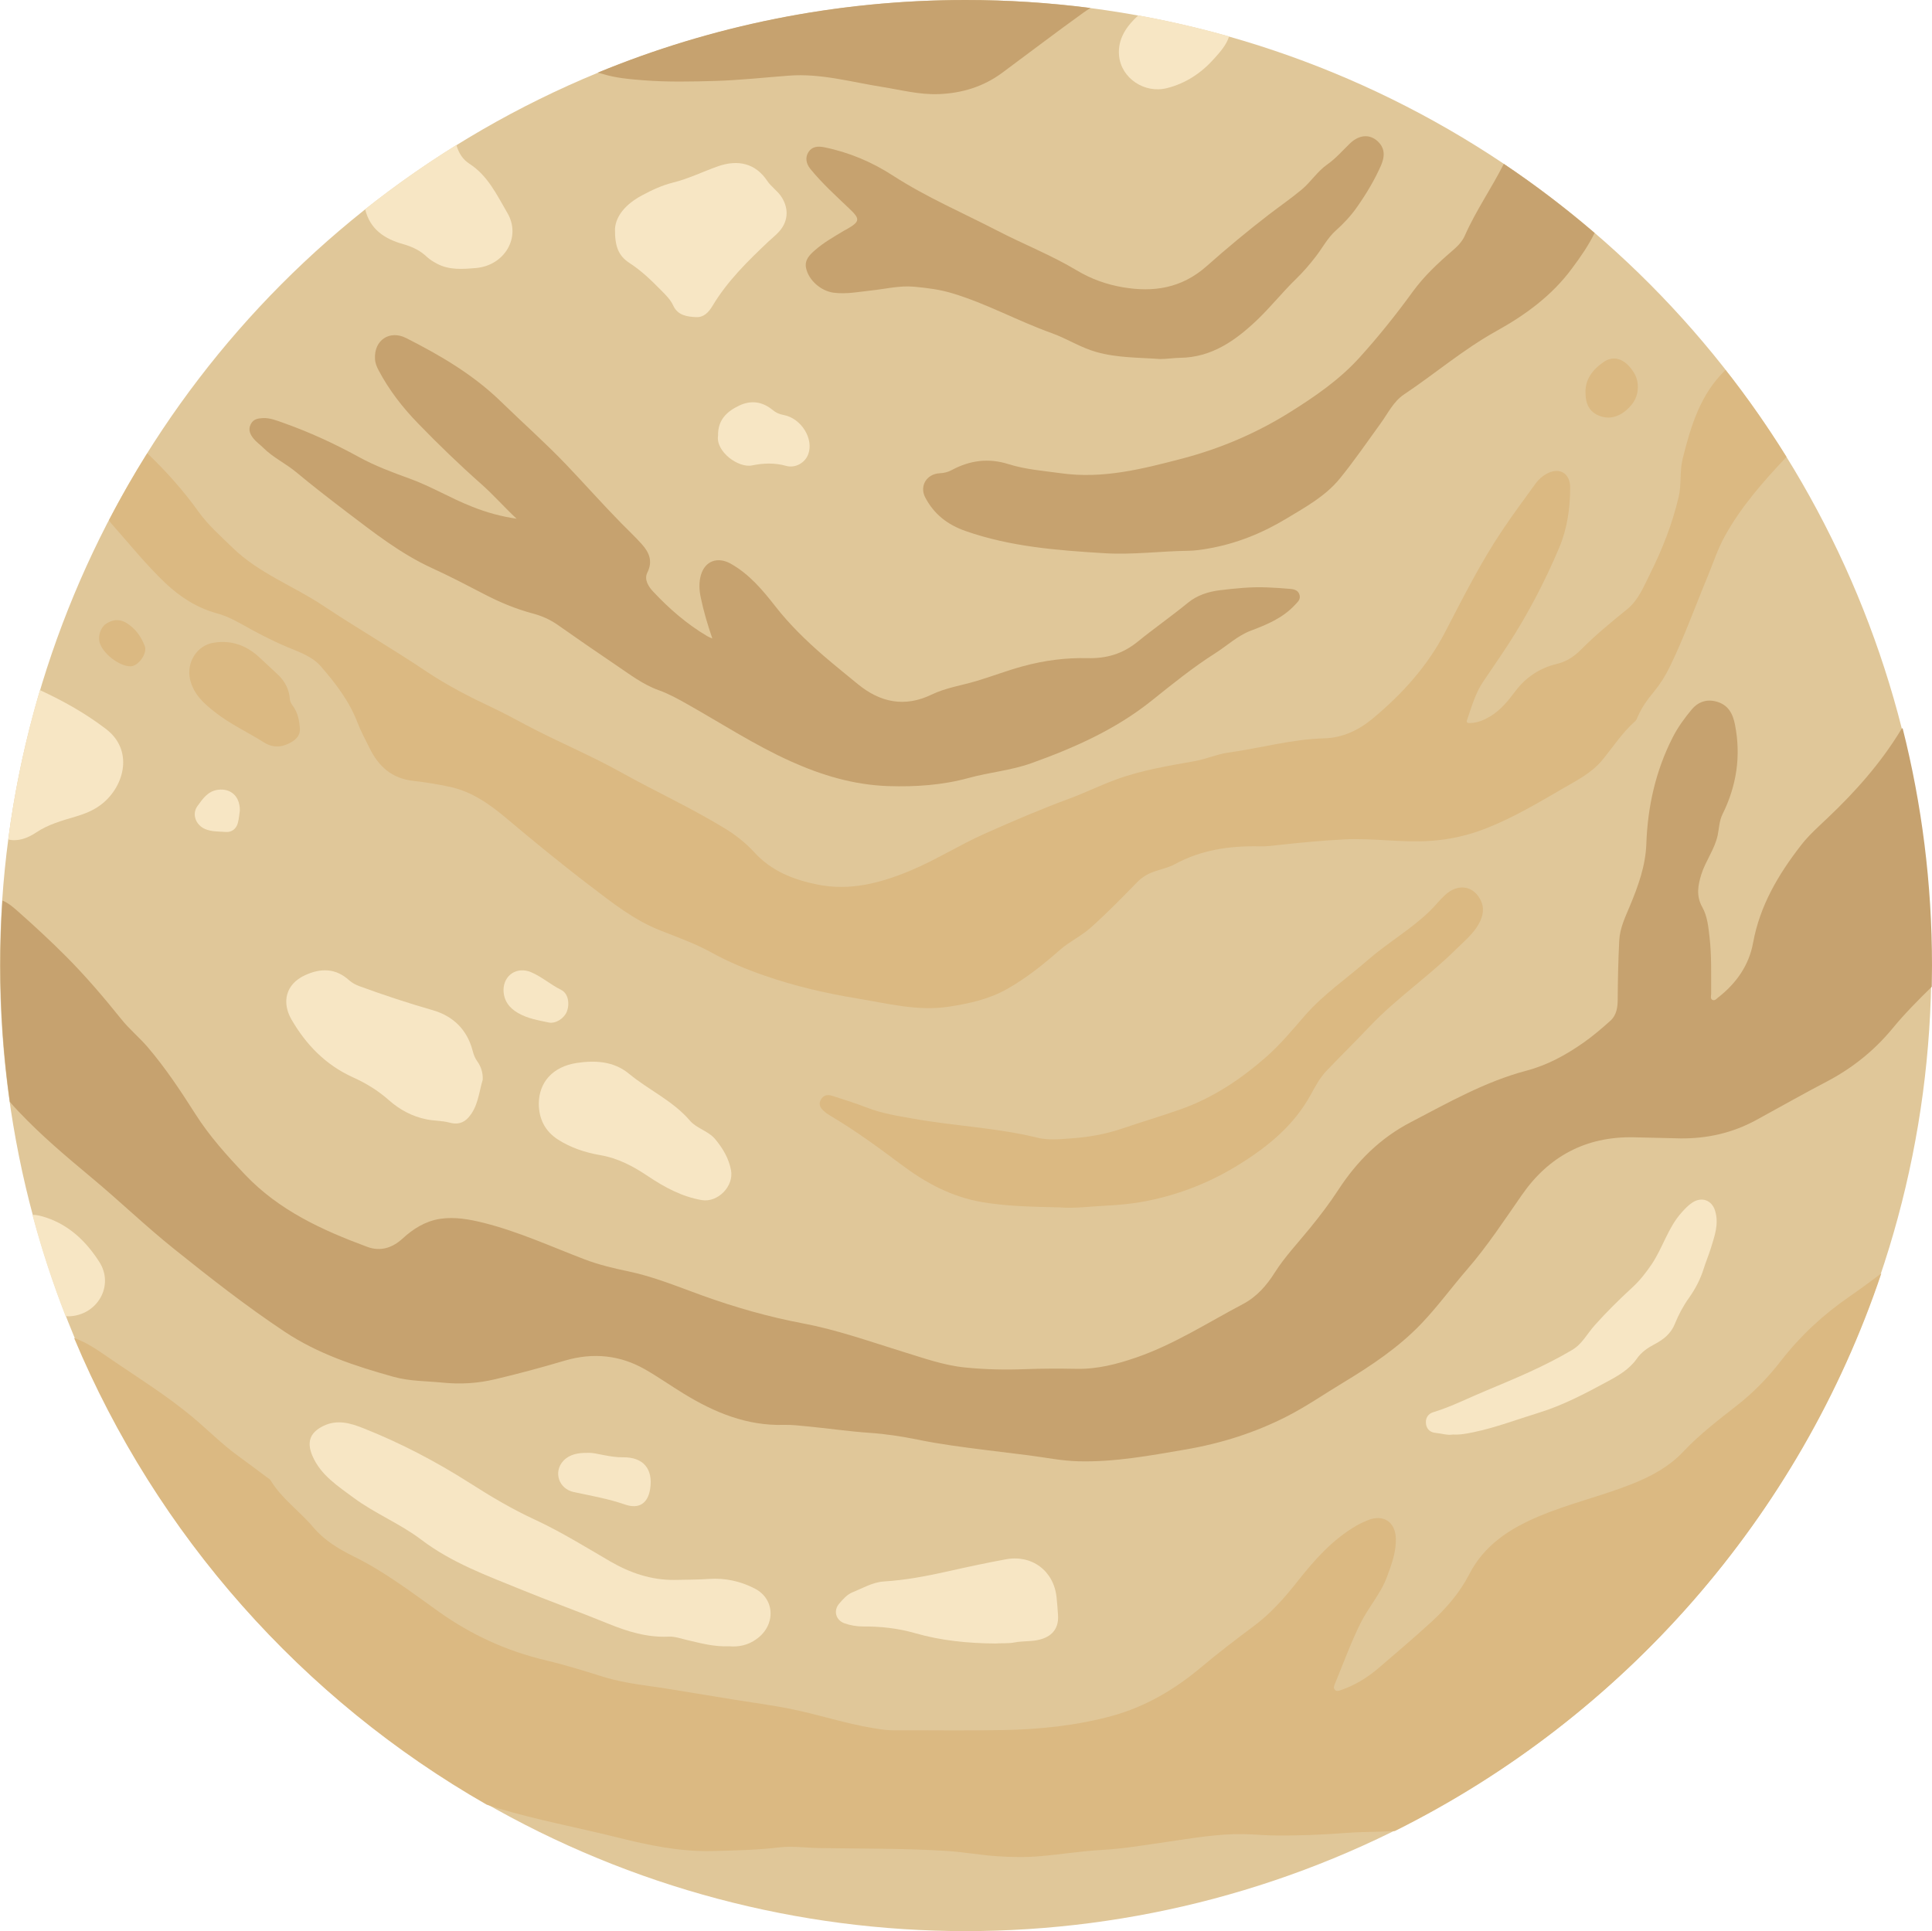 <?xml version="1.0" encoding="UTF-8"?>
<!DOCTYPE svg PUBLIC '-//W3C//DTD SVG 1.0//EN'
          'http://www.w3.org/TR/2001/REC-SVG-20010904/DTD/svg10.dtd'>
<svg height="1746.4" preserveAspectRatio="xMidYMid meet" version="1.0" viewBox="0.0 0.0 1747.0 1746.4" width="1747.0" xmlns="http://www.w3.org/2000/svg" xmlns:xlink="http://www.w3.org/1999/xlink" zoomAndPan="magnify"
><g id="change1_1"
  ><circle cx="873.2" cy="873.2" fill="#e0c799" r="873.2"
  /></g
  ><g
  ><g id="change2_1"
    ><path d="M1718.9,660.1c-18.2,30-41.3,56-66.6,79.9c-8.3,7.9-16.9,15.5-23.9,24.6c-20.4,26.3-37.1,54.5-43.2,88.1 c-3.7,20.3-15.2,36.6-31.5,49.3c-1.5,1.2-3.2,3.5-5.5,2.1c-1.8-1.2-0.9-3.5-0.9-5.3c-0.1-17,0.5-34-1.4-50.8 c-1.1-9.4-1.9-19.2-6.6-27.6c-5.7-10.1-4-19.7-0.8-29.9c3.9-12.2,12-22.5,14.7-35.1c1.3-6.4,1.4-13,4.4-19.1 c12.7-25.7,16.8-52.5,11.3-80.7c-2-10.4-6.3-18.7-17.9-21.4c-8.8-2-15.9,1.1-21.1,7.2c-6.6,7.9-12.8,16.4-17.5,25.7 c-15.3,30.1-22.5,62.3-23.7,95.9c-0.7,19.9-7.3,38.1-14.8,56.1c-4.2,10.2-9.1,20-9.7,31.3c-0.9,17.8-1.3,35.6-1.4,53.4 c0,7-1,14.3-6.6,19.3c-7.9,7.1-16,14-24.6,20c-15.7,11-32.3,20.1-51.1,25.1c-37.5,9.9-71,29-105.1,46.8 c-27.4,14.3-48.4,35.2-65.2,61c-7.8,12-16.6,23.5-25.7,34.7c-10.8,13.3-22.7,25.8-31.9,40.3c-7.3,11.6-16.3,21.8-28.6,28.3 c-31.7,16.7-61.9,36.3-96.1,48.2c-17.8,6.2-35.8,10.8-54.6,10.4c-15.5-0.3-30.9-0.3-46.4,0.3c-18,0.7-36.2,0.3-54.1-1.5 c-19.4-1.9-37.9-8.6-56.5-14.3c-29.8-9.2-59.1-19.7-89.8-25.5c-31.3-5.9-61.8-14.6-91.7-25.4c-21.9-7.9-43.5-16.9-66.4-21.7 c-13.5-2.8-26.9-6-39.8-10.9c-30.1-11.5-59.5-25-90.8-32.9c-13.2-3.3-26.5-5.8-40.1-3.7c-13.2,2.1-24.1,9-33.8,17.9 c-9.2,8.4-20,11.8-31.8,7.4c-40.8-15.1-79.9-33-110.6-65.4c-16.4-17.3-32.2-34.8-45-55c-13.3-20.9-27-41.6-43.2-60.5 c-7.5-8.7-16.4-16-23.6-25c-15.8-19.7-32.2-38.9-50-56.8c-13.8-13.8-28.1-27.1-42.7-40c-4.5-4-9.2-8.2-14.8-10.5 c-1.3,19.4-1.9,39-1.9,58.8c0,41.8,3,83,8.6,123.3c2.6,3,5.2,5.9,7.9,8.7c20.3,21.5,42.8,40.5,65.5,59.4 c25.6,21.3,49.5,44.4,75.5,65.2c32.4,26,65.1,51.6,99.7,74.6c30.2,20.1,63.9,31.1,98.3,40.7c14.6,4.1,29.7,3.8,44.7,5.3 c16.1,1.6,31.8,0.6,47.3-3.1c21.2-5,42.3-10.7,63.2-16.9c25.4-7.4,49.7-4.9,72.3,8c11.9,6.8,23.2,14.8,35,22 c27.8,17,56.9,29.1,90.4,28.2c6.9-0.2,14,0.6,20.9,1.3c18.9,1.8,37.8,4.6,56.8,5.9c14.6,1,29,3.2,43.3,6.1 c20.3,4.2,40.8,6.8,61.4,9.4c13.2,1.7,26.4,3.2,39.6,4.9c14.7,1.9,29.2,4.9,44.1,5.3c32.8,0.9,64.9-5.1,97-10.6 c32.2-5.5,63-15.2,92.1-30.1c17.6-9,33.8-20.3,50.8-30.5c25.3-15.3,49.9-31.7,70.4-53.1c14.9-15.6,27.7-33.2,41.8-49.5 c18.2-21,33.4-44.3,49.3-67.1c24.3-35,57.9-52.8,100.5-52.1c14.2,0.2,28.4,0.8,42.7,1c24.2,0.3,47.1-4.9,68.5-16.5 c21.3-11.6,42.3-23.6,63.8-34.8c23.1-12.1,43-28,59.5-48c11-13.4,23.2-25.7,35.6-37.8c0.1-6.4,0.2-12.8,0.2-19.3 c0-74.1-9.2-146-26.6-214.7C1719.5,659.1,1719.2,659.6,1718.9,660.1z" fill="#c6a26f"
    /></g
    ><g id="change2_2"
    ><path d="M370.1,432.7c-15.6-5.6-31.2-11.5-45.6-19.4c-22.2-12.2-45.1-22.7-68.9-31.1c-5.7-2-11.5-4.4-17.9-4.1 c-4.6,0.3-8.7,0.8-11.1,5.8c-2.4,5.1-0.2,9.2,2.7,12.8c2.5,3.1,5.9,5.4,8.8,8.3c8.8,8.8,20.2,14.1,29.6,21.9 c15,12.5,30.4,24.4,45.9,36.2c24.5,18.6,48.6,37.6,76.9,50.6c16,7.3,31.7,15.5,47.3,23.6c14.2,7.4,28.8,13.5,44.3,17.6 c7.8,2.1,15.1,5.3,21.9,10c17.5,12.3,35.1,24.5,52.9,36.5c12.5,8.4,24.4,17.7,38.8,22.8c9.2,3.3,17.8,8.1,26.3,12.9 c30.8,17.4,60.6,36.8,93,51.4c28.2,12.7,57,21.3,88,22.4c24.7,0.8,49.1-0.8,73.1-7.4c18.5-5.1,38-6.7,56.2-13.2 c38.8-13.9,76.2-30.4,109-56.6c18.6-14.9,37.2-30,57.5-42.9c10.7-6.8,20.3-15.9,32.1-20.4c14.9-5.6,29.1-11.5,40.2-23.5 c2.5-2.7,4.9-4.7,4.1-8.5c-0.9-4.3-4.6-5.5-8.2-5.8c-7.2-0.7-14.4-1.1-21.6-1.4c-14.2-0.6-28.4,0.9-42.5,2.6 c-10.4,1.3-20.4,4.5-28.7,11.3c-14.9,12.2-30.8,23.3-45.7,35.4c-13.5,10.9-28,15.1-45.1,14.7c-19.7-0.5-39.3,2.1-58.4,7.3 c-14.1,3.8-27.8,9.1-41.8,13.3c-13.6,4.1-27.8,6.1-40.7,12.3c-24.3,11.8-46.4,7.3-66.8-9.4c-10.3-8.5-20.7-16.8-30.8-25.5 c-15.9-13.8-30.9-28.3-43.9-45c-11.5-14.7-23.5-29-40.2-38.4c-11.8-6.6-23.2-2.7-27,10.2c-1.9,6.6-1.6,13.5-0.2,20.1 c2.5,12.3,6.1,24.4,10.5,37.3c-2.3-1-3.5-1.4-4.6-2.1c-18.4-10.9-34.4-24.8-48.9-40.3c-4-4.3-8.5-10.7-5.2-17.3 c5-10.1,1.7-18-5-25.5c-5.9-6.6-12.4-12.7-18.6-19c-16.9-17.2-33-35.4-49.7-52.9c-18.9-19.8-39.5-38-59.1-57.1 c-25.2-24.5-54.8-41.8-85.8-57.5c-14.6-7.4-29.2,1.6-28.1,19.1c0.2,3.7,1.6,7,3.3,10.2c9.4,17.8,21.6,33.5,35.5,47.8 c18.3,18.9,37.2,37.2,57,54.7c11.2,9.9,21.2,21.3,32.2,31.6c-14-2-27.2-5.7-40-10.8C407.6,450.7,389.8,439.8,370.1,432.7z" fill="#c6a26f"
    /></g
    ><g id="change2_3"
    ><path d="M540.4,65.7c1.5,0.4,3.2,0.7,4.6,1.2c12,3.7,24.4,4.7,36.9,5.7c21.7,1.7,43.4,1.2,65,0.6 c22.2-0.7,44.3-3.1,66.5-4.8c28.7-2.2,56.4,5.8,84.2,10.2c17.1,2.7,33.8,7.2,51.4,6.5c21-0.8,40.3-6.8,57-19.1 c24.5-18.1,48.8-36.7,73.6-54.5c2-1.5,4.2-2.8,6.4-4.3C949.1,2.5,911.5,0,873.2,0C755.4,0,643,23.4,540.4,65.7z" fill="#c6a26f"
    /></g
    ><g id="change2_4"
    ><path d="M753.8,264.7c11.5,1.5,22.8-0.8,34-2c13-1.4,25.6-4.6,38.9-3.4c11.7,1.1,23.1,2.5,34.3,5.9 c31,9.3,59.4,25.1,89.8,36c13.8,4.9,26.2,13.1,40.4,17.1c19,5.4,38.5,5,57.9,6.4c6,0,11.9-1,17.8-1.1c28.8-0.3,50.3-15.7,69.7-34.1 c12.4-11.8,23.1-25.4,35.5-37.4c6.4-6.2,12.2-13,17.6-20c6.1-7.8,10.6-16.8,18.2-23.6c7.3-6.5,13.9-13.6,19.5-21.7 c8.3-11.9,15.7-24.2,21.5-37.5c2.8-6.6,3.8-13.6-1.5-19.8c-7.3-8.5-17.8-8.4-26.8,0.3c-6.7,6.5-12.8,13.6-20.5,19 c-9,6.3-14.8,15.8-23.1,22.7c-9.6,8-19.9,15.1-29.8,22.7c-19.3,14.9-38.1,30.5-56.2,46.6c-22.7,20-48,23.7-75.7,19 c-14.5-2.5-28.5-7.4-41.5-15.2c-23-13.8-48-23.6-71.8-35.9c-31.5-16.3-64.2-30.3-94.1-49.6c-19.2-12.5-39.9-21.3-62.5-25.9 c-5.8-1.2-11-0.7-14.2,4.1c-3.3,4.9-2.4,10.5,1.5,15.4c10.5,12.9,22.8,24.1,34.8,35.5c10.4,9.8,10.6,12-2,19.2 c-0.9,0.5-1.9,0.9-2.8,1.5c-8.9,5.4-18,10.5-25.8,17.4c-4.8,4.2-9.6,8.8-8,16.2C731.2,253.4,742.3,263.2,753.8,264.7z" fill="#c6a26f"
    /></g
    ><g id="change2_5"
    ><path d="M1324.6,213c-2.6,5.9-7,10.1-11.7,14.1c-12.9,11.1-25.3,22.8-35.3,36.5c-15.1,20.8-31.1,40.8-48.3,59.8 c-18.1,20-40.2,35.2-62.9,49.4c-30.2,18.9-62.7,32.8-97.3,41.9c-36,9.4-71.8,18.6-109.6,13.3c-15.9-2.2-32.1-3.4-47.4-8.2 c-18.2-5.8-35.1-3.5-51.5,5.3c-3.4,1.9-7,2.7-10.9,2.9c-11.9,0.6-18.3,11.6-13.2,21.6c7.9,15.3,20.2,24.9,36.5,30.6 c40.7,14.3,83.1,17.5,125.6,20.1c25.4,1.6,50.9-1.9,76.3-2.2c6-0.1,11.8-1,17.6-2c25.4-4.4,48.9-13.9,70.9-27.2 c17.1-10.3,34.9-20.1,47.7-35.6c13.3-16.2,25.1-33.6,37.4-50.5c6.6-9.1,11.6-19.8,21.1-26.1c28-18.7,53.6-40.7,83.3-57.2 c26.2-14.5,50.5-32.2,68.6-56.8c7.6-10.2,14.9-20.6,20.4-32c-26.1-22.4-53.5-43.3-82.1-62.5C1348.8,170.1,1334.6,190.4,1324.6,213z" fill="#c6a26f"
    /></g
    ><g id="change3_1"
    ><path d="M1306.7,809.4c-5.1,4.7-9.4,10.3-14.4,15.1c-17.1,16.4-37.8,28.3-55.7,43.9c-18.7,16.4-39.5,30.5-56.1,49.4 c-11.4,13-22.3,26.4-35.4,37.9c-23.2,20.4-48.5,37.3-77.8,47.6c-17.7,6.2-35.7,11.6-53.5,17.6c-14.5,4.9-29.8,7.5-45.2,8.6 c-10.1,0.7-20.5,1.9-30.4-0.6c-36.7-9-74.5-10.5-111.6-17.1c-14.5-2.5-29-4.8-42.9-10.2c-10.2-4-20.7-7.2-31.2-10.6 c-4.3-1.4-8-0.6-10.3,3.6c-2.3,4.2-0.3,7.4,2.7,10.1c1.7,1.6,3.6,2.9,5.6,4.1c22.6,13.4,43.7,28.8,64.6,44.5 c22,16.5,45.7,29.3,73.4,33.9c23,3.9,46.2,4.1,69.3,4.7c13.8,1.1,27.5-0.8,41.2-1.5c12.3-0.6,24.8-1.7,37-4.1 c30.8-6,59.3-17.3,85.9-34.1c25.6-16.1,48.2-34.8,63.1-61.8c4.2-7.6,8.2-15.3,14.2-21.7c13-13.6,26.4-26.8,39.4-40.5 c24-25.3,53.1-45,77.9-69.6c7.4-7.3,15.5-13.8,20.7-23.1c4-7.2,5.4-14.7,1.2-22.3C1331.7,800.7,1317.9,799,1306.7,809.4z" fill="#dbb982"
    /></g
    ><g id="change3_2"
    ><path d="M100.7,473.5c16,18,31,36.8,48.5,53.5c13.6,12.9,28.8,22.7,47,27.7c7.5,2,14.6,5.5,21.5,9.3 c13.8,7.8,27.8,15.2,42.4,21.3c10.7,4.5,22.4,8.4,30,17.3c13.3,15.3,25.7,31.4,33.1,50.7c3,7.9,7.1,15.3,10.8,22.9 c8.2,16.8,20.1,27.8,39.9,30c11,1.2,22.1,3.1,33,5.4c19.7,4.2,36.2,15.9,51,28.4c24.6,20.7,49.3,41,74.9,60.5 c20.3,15.5,40.2,31.5,64.4,41c15.7,6.2,31.7,11.9,46.5,20.1c15.2,8.4,31.2,15,47.6,20.7c27.3,9.5,55.4,16,84,20.7 c27.4,4.5,54.5,11.7,82.7,7.4c18.2-2.8,36.1-6.7,52.3-15.8c17.6-9.9,33.2-22.4,48.3-35.7c8.6-7.5,19.1-12.3,27.7-20 c14.7-13.1,28.4-27.2,42.2-41.3c4.8-4.9,10.3-7.9,16.7-9.9c5.8-1.9,11.9-3.3,17.2-6.2c23.9-13,49.7-16.7,76.5-16.1 c6.3,0.2,12.6-0.7,18.9-1.4c19.3-2.1,38.6-3.9,57.9-4.9c26.2-1.3,52.2,3.2,78.4,1.3c17.4-1.2,34.3-5.1,50.3-11.5 c24-9.5,46.3-22.7,68.6-35.7c12.6-7.3,25.8-13.9,35.4-25.3c10-12,18.4-25.3,30.2-35.7c1.1-0.9,1.6-2.5,2.2-3.8 c3.7-8.6,9.1-16.1,15.1-23.3c5.5-6.7,10.1-14.1,13.9-21.9c13.1-26.8,23.1-54.9,34.5-82.3c5-12.1,9-24.6,15.4-36.1 c14.8-26.8,34.9-49.5,55.7-71.6c-16.9-27.2-35.3-53.5-55.1-78.6c-22.8,21.8-31.4,50.8-38.8,80.4c-2.8,11.3-0.9,23.1-3.6,34.5 c-5.8,24.6-15,47.9-26.3,70.4c-5.5,11-10.2,22.9-20.3,31.1c-14.5,11.7-28.8,23.5-41.9,36.7c-6,6-13,10.7-21.6,12.7 c-15.3,3.7-27.8,11.8-37.4,24.5c-6.5,8.6-13.2,17.1-22.6,22.8c-5.7,3.4-11.6,6-18.4,6.2c-2.2,0.1-3.8-0.2-2.7-3.2 c4.1-11.8,7.4-23.8,14.5-34.3c7.6-11.4,15.5-22.6,23-34.2c17.8-27.6,32.9-56.6,45.7-86.9c7.3-17.4,9.9-35.7,9.9-54.4 c0-13.4-10.2-18.8-21.7-12.2c-3.7,2.1-6.9,4.9-9.4,8.4c-10,13.9-20.3,27.6-29.8,41.8c-19.9,29.5-35.8,61.3-52.2,92.8 c-16,30.9-39,56.1-65.4,78.1c-12.4,10.3-27.1,17.5-43.8,17.9c-29.7,0.8-58.2,9-87.3,13c-9.9,1.4-19.3,5.7-29.3,7.5 c-23.8,4.3-47.8,8.1-70.7,16.4c-14.7,5.3-28.8,12.3-43.4,17.7c-26,9.6-51.4,20.5-76.7,31.8c-22.8,10.2-44,23.7-67,33.3 c-26.7,11.1-54.2,18.5-83.7,12.6c-22-4.4-42-12.3-57.6-29.5c-7.5-8.2-16.4-15.2-26-21.1c-30.5-18.7-63.1-33.6-94.3-51 c-27.9-15.6-57.5-27.7-85.7-42.7c-9.9-5.3-19.7-10.6-29.8-15.4c-20.9-9.8-41.4-20.3-60.5-33.1c-30.7-20.6-62.7-39.1-93.5-59.6 c-27-17.9-58.1-29.2-81.9-52.5c-10.6-10.3-21.7-20-30.4-32.1c-13.8-19.2-29.4-36.8-46.5-53.1c-12.3,19.6-23.8,39.7-34.5,60.2 C98.9,471.3,99.7,472.4,100.7,473.5z" fill="#dbb982"
    /></g
    ><g id="change3_3"
    ><path d="M263.2,671.3c4.7-2.7,8.5-6.5,8-12.7c-0.6-7-1.8-13.7-6-19.7c-1.4-2-2.9-3.9-3.1-6.8 c-0.7-8.5-4.3-15.8-10.5-21.7c-5.8-5.5-11.7-10.9-17.6-16.4c-11.6-10.6-25.1-15.2-40.6-12.8c-15.2,2.3-24.9,17.7-21.6,32.9 c3,13.6,12.6,22.2,22.8,30.1c13.6,10.7,29.5,18,44.1,27.2C246.6,676.5,255.2,676,263.2,671.3z" fill="#dbb982"
    /></g
    ><g id="change3_4"
    ><path d="M1450.2,327.3c-10,6.8-17,15.9-16.5,28c0,11.3,4.6,18.2,13.8,21.2c9.8,3.3,20-0.7,28.2-10.9 c6.4-8,7.1-19.9,1.8-28.5C1469.9,324.8,1459.7,320.8,1450.2,327.3z" fill="#dbb982"
    /></g
    ><g id="change3_5"
    ><path d="M113.7,563c-6.2-3.5-12.2-2.6-17.9,1.2c-4.8,3.2-7.2,10.8-5.8,16.4c2.5,10.1,17.6,21.9,27.9,22 c7.1,0,15.6-11.6,13-18.4C127.5,575.4,122.1,567.9,113.7,563z" fill="#dbb982"
    /></g
    ><g id="change3_6"
    ><path d="M1701.2,1151.6c-9.7,7.2-19.3,14.4-29.2,21.2c-23.3,16.1-43.8,35-61.2,57.4c-11.6,15-24.8,28.8-39.9,40.6 c-16.8,13.2-33.8,26.1-48.5,41.7c-13,13.9-29.4,22.7-46.8,29.6c-27.7,11-56.8,17.6-84.3,29.3c-26.3,11.1-49.2,25.9-62.8,52.4 c-8.5,16.5-20.6,30.5-34.2,43c-15.7,14.4-32,28.2-48.2,42.1c-9.9,8.4-20.8,15.1-33.2,19.4c-2,0.7-4.2,1.7-5.9-0.2 c-1.4-1.5-0.7-3.6,0.1-5.4c7.7-18.5,14.5-37.5,23.4-55.3c7.2-14.2,18.2-26.4,23.8-41.7c4.1-11.2,8.2-22.2,7.9-34.3 c-0.4-15-11.3-22.2-25.1-16.7c-3.5,1.4-7,3-10.3,4.9c-21.9,12.6-38.2,31.1-53.6,50.6c-11.8,15-24.4,29.2-39.8,40.6 c-16.1,12-32,24.2-47.4,37.1c-23.9,20.1-50.3,35.6-80.5,43.9c-32.3,8.8-65.4,12.2-98.8,12.8c-33,0.6-66.1,0.1-99.1,0.2 c-6.2,0-12.2-1-18.2-2c-25-4.1-49.1-12.2-73.8-17.2c-17.1-3.5-34.4-5.7-51.7-8.5c-18.7-3.1-37.4-6.1-56.1-9.2 c-20.7-3.5-41.8-5.1-62-11.4c-17.3-5.4-34.7-10.8-52.3-15c-35.2-8.3-67.3-23-96.8-44c-24.9-17.8-49.3-36.4-77-50 c-13.7-6.8-26.5-14.5-36.6-26.5c-12.2-14.5-28.3-25.5-38.3-42.1c-0.7-1.2-2.2-2-3.3-2.8c-8.8-6.6-17.6-13.2-26.4-19.6 c-14.7-10.7-27.5-23.7-41.4-35.3c-22.6-18.8-47.5-34.4-71.8-50.9c-11.2-7.6-22-15.8-34.9-20.3c74.6,178.4,206.6,326.8,373,422 c3,1.1,6.1,2.1,9.2,3c35.8,10.8,72.5,17.6,108.7,26.6c28.3,7.1,56.7,13.1,86.1,12.4c20.2-0.5,40.5-0.9,60.6-3.3 c11.9-1.4,24,0.4,36.1,0.6c38.5,0.6,76.9,0.2,115.4,2.6c15.4,1,30.5,3.8,45.8,4.8c13.1,0.9,26.2,1.1,39.3-0.1 c18.5-1.6,36.8-4.6,55.3-5.6c19.8-1.1,39.3-4.5,58.9-7.3c22.9-3.3,45.8-7.4,69.1-7c8.9,0.2,17.7,1,26.6,1.2 c22.2,0.3,44.3-0.6,66.5-2.3c14.5-1.1,29.1-0.8,43.7-1.7C1467.2,1553.4,1627.1,1372.2,1701.2,1151.6z" fill="#dbb982"
    /></g
    ><g id="change4_1"
    ><path d="M680.1,420.9c10.1-2.1,20.4-2.5,30.7,0.4c8.2,2.3,17-2.5,20-10.4c5.3-13.9-6.2-32.6-22.2-35.6 c-3.9-0.7-6.9-2-10-4.6c-9.1-7.4-19.2-9.1-30.2-3.9c-11.3,5.4-19.3,13-19.1,27C647,408.4,667.7,423.5,680.1,420.9z" fill="#f7e6c4"
    /></g
    ><g id="change4_2"
    ><path d="M512.5,915c2.9-7.3,1.3-16.7-5.1-19.8c-9.5-4.7-17.5-11.9-27.2-16c-12.5-5.3-24.7,2.4-24.9,16 c0.1,9.6,5,16.2,13.1,20.9c8.6,5,18.3,6.6,27.8,8.6C502.4,926,510.1,921,512.5,915z" fill="#f7e6c4"
    /></g
    ><g id="change4_3"
    ><path d="M364.6,220.8c8.1,2.3,15.4,5.7,21.5,11.6c2.6,2.4,5.8,4.3,8.9,6c11.2,6,23.2,5,35.3,4 c26-2.2,41.3-28,28.5-49.8c-9.5-16.2-17.6-33.8-34.6-44.7c-5.9-3.8-9.6-9.9-11.5-16.8c-28.6,17.8-56.2,37.2-82.5,58.1 C334.5,207.3,347.7,216.1,364.6,220.8z" fill="#f7e6c4"
    /></g
    ><g id="change4_4"
    ><path d="M197.4,714.2c-9.5,1.1-14.1,8.3-18.8,14.7c-5.4,7.3-1.6,17.3,7,20.9c6,2.5,12.5,2.1,18.7,2.6 c5.1,0.4,9.4-2.8,10.8-8.2c1.1-4.3,1.4-8.7,1.8-11.4C216.9,719.9,208.5,712.9,197.4,714.2z" fill="#f7e6c4"
    /></g
    ><g id="change4_5"
    ><path d="M504.6,1030.6c11.6,7.4,24.6,11.7,37.9,14c16.4,2.8,30.1,10.1,43.6,19.2c14.8,9.9,30.5,18.4,48.4,21.5 c14.5,2.5,29.3-12.5,26.5-27.1c-2-10.7-7.4-19.7-14.2-27.9c-6.3-7.6-16.8-9.7-22.9-16.8c-15.5-18.1-37.3-27.7-55.2-42.5 c-13.8-11.4-30.7-12.2-47.2-9.7c-21.8,3.3-34.2,17.6-34.3,36.9C487.3,1011.9,492.8,1023,504.6,1030.6z" fill="#f7e6c4"
    /></g
    ><g id="change4_6"
    ><path d="M319,974.2c11.8,5.3,22.8,12,32.6,20.7c9.8,8.7,21.2,14.8,34.1,17.4c6.8,1.4,14,1.1,20.6,2.9 c7.1,2,12.7,0.5,17.2-4.5c8.8-9.8,9.5-22.6,13-34.3c0.3-6.2-1.5-11.7-4.8-16.4c-2.2-3-3.4-6.2-4.3-9.7c-5-19.2-17.7-31.4-36-36.7 c-22.4-6.4-44.4-13.7-66.3-21.7c-3.5-1.3-6.7-3-9.3-5.3c-12.3-11.2-25.9-11.2-40.1-4.6c-17.7,8.2-20.9,24.7-12.2,39.9 C276.7,944.7,294.5,963.1,319,974.2z" fill="#f7e6c4"
    /></g
    ><g id="change4_7"
    ><path d="M32.8,752.8c10.7-7.2,23-10.6,35.2-14.2c8.8-2.6,17.2-5.9,24.5-11.8c20.3-16.4,28.2-48.5,3.5-67.4 c-18.5-14.2-38.7-25.5-59.9-35.3c-13,43.7-22.6,88.8-28.7,135.1C16.3,761.2,24.6,758.2,32.8,752.8z" fill="#f7e6c4"
    /></g
    ><g id="change4_8"
    ><path d="M694.9,218.4c2.8-2.6,5.8-5,8.4-7.7c9.3-9.3,10.5-21.3,3.5-32.4c-3.6-5.7-9.4-9.3-13-14.7 c-10.5-15.7-26.2-19.8-45.2-13c-13.4,4.8-26.2,11.1-40,14.5c-10,2.5-19.2,6.8-28.1,11.6c-14.1,7.5-23.7,18.2-24.4,30.4 c-0.1,15.5,2.9,24.1,13.2,30.8c10.8,7,19.6,15.6,28.5,24.6c4.2,4.3,8.4,8.3,10.9,13.7c4.1,9.1,12.6,10.2,20.8,10.6 c7,0.3,11.3-4.4,14.8-10.2C657.7,254.2,676.2,236.1,694.9,218.4z" fill="#f7e6c4"
    /></g
    ><g id="change4_9"
    ><path d="M565.1,1360.6c13,4.5,20.8-1.3,22.8-14.1c2.8-18.1-6.2-28.8-24.5-28.6c-6,0.1-11.8-0.9-17.6-2 c-5-0.9-9.9-2.3-14.6-2c-8.3-0.1-16,1.2-21.6,7c-9.5,10-4.5,25.7,9.5,28.5C534.6,1352.7,550,1355.4,565.1,1360.6z" fill="#f7e6c4"
    /></g
    ><g id="change4_10"
    ><path d="M424.5,1341c-30.5-19.4-62.4-36.1-96-49.4c-11.6-4.6-23.6-8.2-36.2-2c-12.1,6-15.1,14.5-9.8,27 c7.6,17.6,23,27.3,37.4,38c19.3,14.3,41.9,23.3,61,37.8c27.5,20.9,59.4,32.5,90.8,45.3c25.9,10.6,52.2,20,78.1,30.6 c17.7,7.2,35.4,12.7,54.8,11.8c5.5-0.3,11.2,1.8,16.8,3.1c12.2,2.8,24.2,6.2,37.8,5.6c8.5,0.8,17.3-0.9,25-6.6 c17.4-12.5,16.7-36.1-1.7-45.6c-12.8-6.6-26.9-9.7-41.2-8.7c-10.4,0.7-20.8,0.7-31.1,0.9c-21.2,0.3-40.6-6.4-58.5-16.8 c-22.3-13-44.4-26.7-67.8-37.6C463,1364.8,443.6,1353.2,424.5,1341z" fill="#f7e6c4"
    /></g
    ><g id="change4_11"
    ><path d="M1011.9,50.4c2,20.5,23.1,34.4,43.3,29.3c17.2-4.3,31.4-13.9,42.9-26.9c5.4-6,10.9-12.2,13.3-19.9 c-26.9-7.6-54.2-13.9-82.1-19C1018.6,23.7,1010.5,35.2,1011.9,50.4z" fill="#f7e6c4"
    /></g
    ><g id="change4_12"
    ><path d="M780.3,1470.9c15.9-0.1,31.6,1.6,47,6c23.5,6.8,47.7,9.2,72.8,9.4c5.3-0.5,11.5,0.2,17.6-1s12.7-0.8,18.9-1.8 c11.9-1.9,21.2-8.4,20.1-23.1c-0.4-5.3-0.7-10.5-1.3-15.8c-2.5-24.2-22.5-38.9-46.1-34.4c-17.9,3.3-35.6,7.1-53.3,11.1 c-18.8,4.2-37.6,7.7-56.8,8.9c-10.3,0.7-19.3,6.2-28.6,9.9c-4.6,1.9-8.5,6.3-11.9,10.3c-5.3,6.3-2.9,14.8,4.8,17.6 C768.9,1469.9,774.5,1470.9,780.3,1470.9z" fill="#f7e6c4"
    /></g
    ><g id="change4_13"
    ><path d="M89.8,1141.2c-11.6-18.1-26.7-32.9-47.8-40c-4.2-1.4-8.4-2.6-12.7-2.6c8.3,31.3,18.4,61.9,30,91.7 c1,0.1,2,0.1,3,0.1C88,1189.6,103.6,1162.7,89.8,1141.2z" fill="#f7e6c4"
    /></g
    ><g id="change4_14"
    ><path d="M1297.9,1295.8c5.5,0.5,10.8,2.4,15.9,1.5c6.7,0.4,12.7-0.9,18.7-2.1c20.2-4.2,39.4-11.6,59-17.6 c21.8-6.7,41.8-17.3,61.8-28.1c10.1-5.4,20.1-11.2,26.8-20.8c4.3-6.1,10-9.9,16.5-13.3c7.7-4.1,14.4-9.4,17.9-18.2 c3.3-8.2,7.5-16.1,12.7-23.4c5.8-8.2,10.4-16.9,13.4-26.6c1.9-6.1,4.4-11.9,6.3-18c3.4-11.1,7.6-22.1,4-34.1 c-2.8-9.6-11.9-13.1-20.4-7.7c-3.8,2.4-6.8,5.7-9.8,9c-12.4,13.7-17.1,32-27.3,47.1c-5.3,7.8-10.8,14.8-17.6,21 c-11.7,10.8-23,21.9-33.6,33.8c-6.8,7.5-11.5,17.1-20.4,22.4c-24.7,14.7-51.1,25.7-77.5,36.7c-16,6.6-31.5,14.6-48.2,19.7 c-4.8,1.4-7.5,5.5-6.6,11C1290.3,1293,1293.8,1295.4,1297.9,1295.8z" fill="#f7e6c4"
    /></g
  ></g
></svg
>
